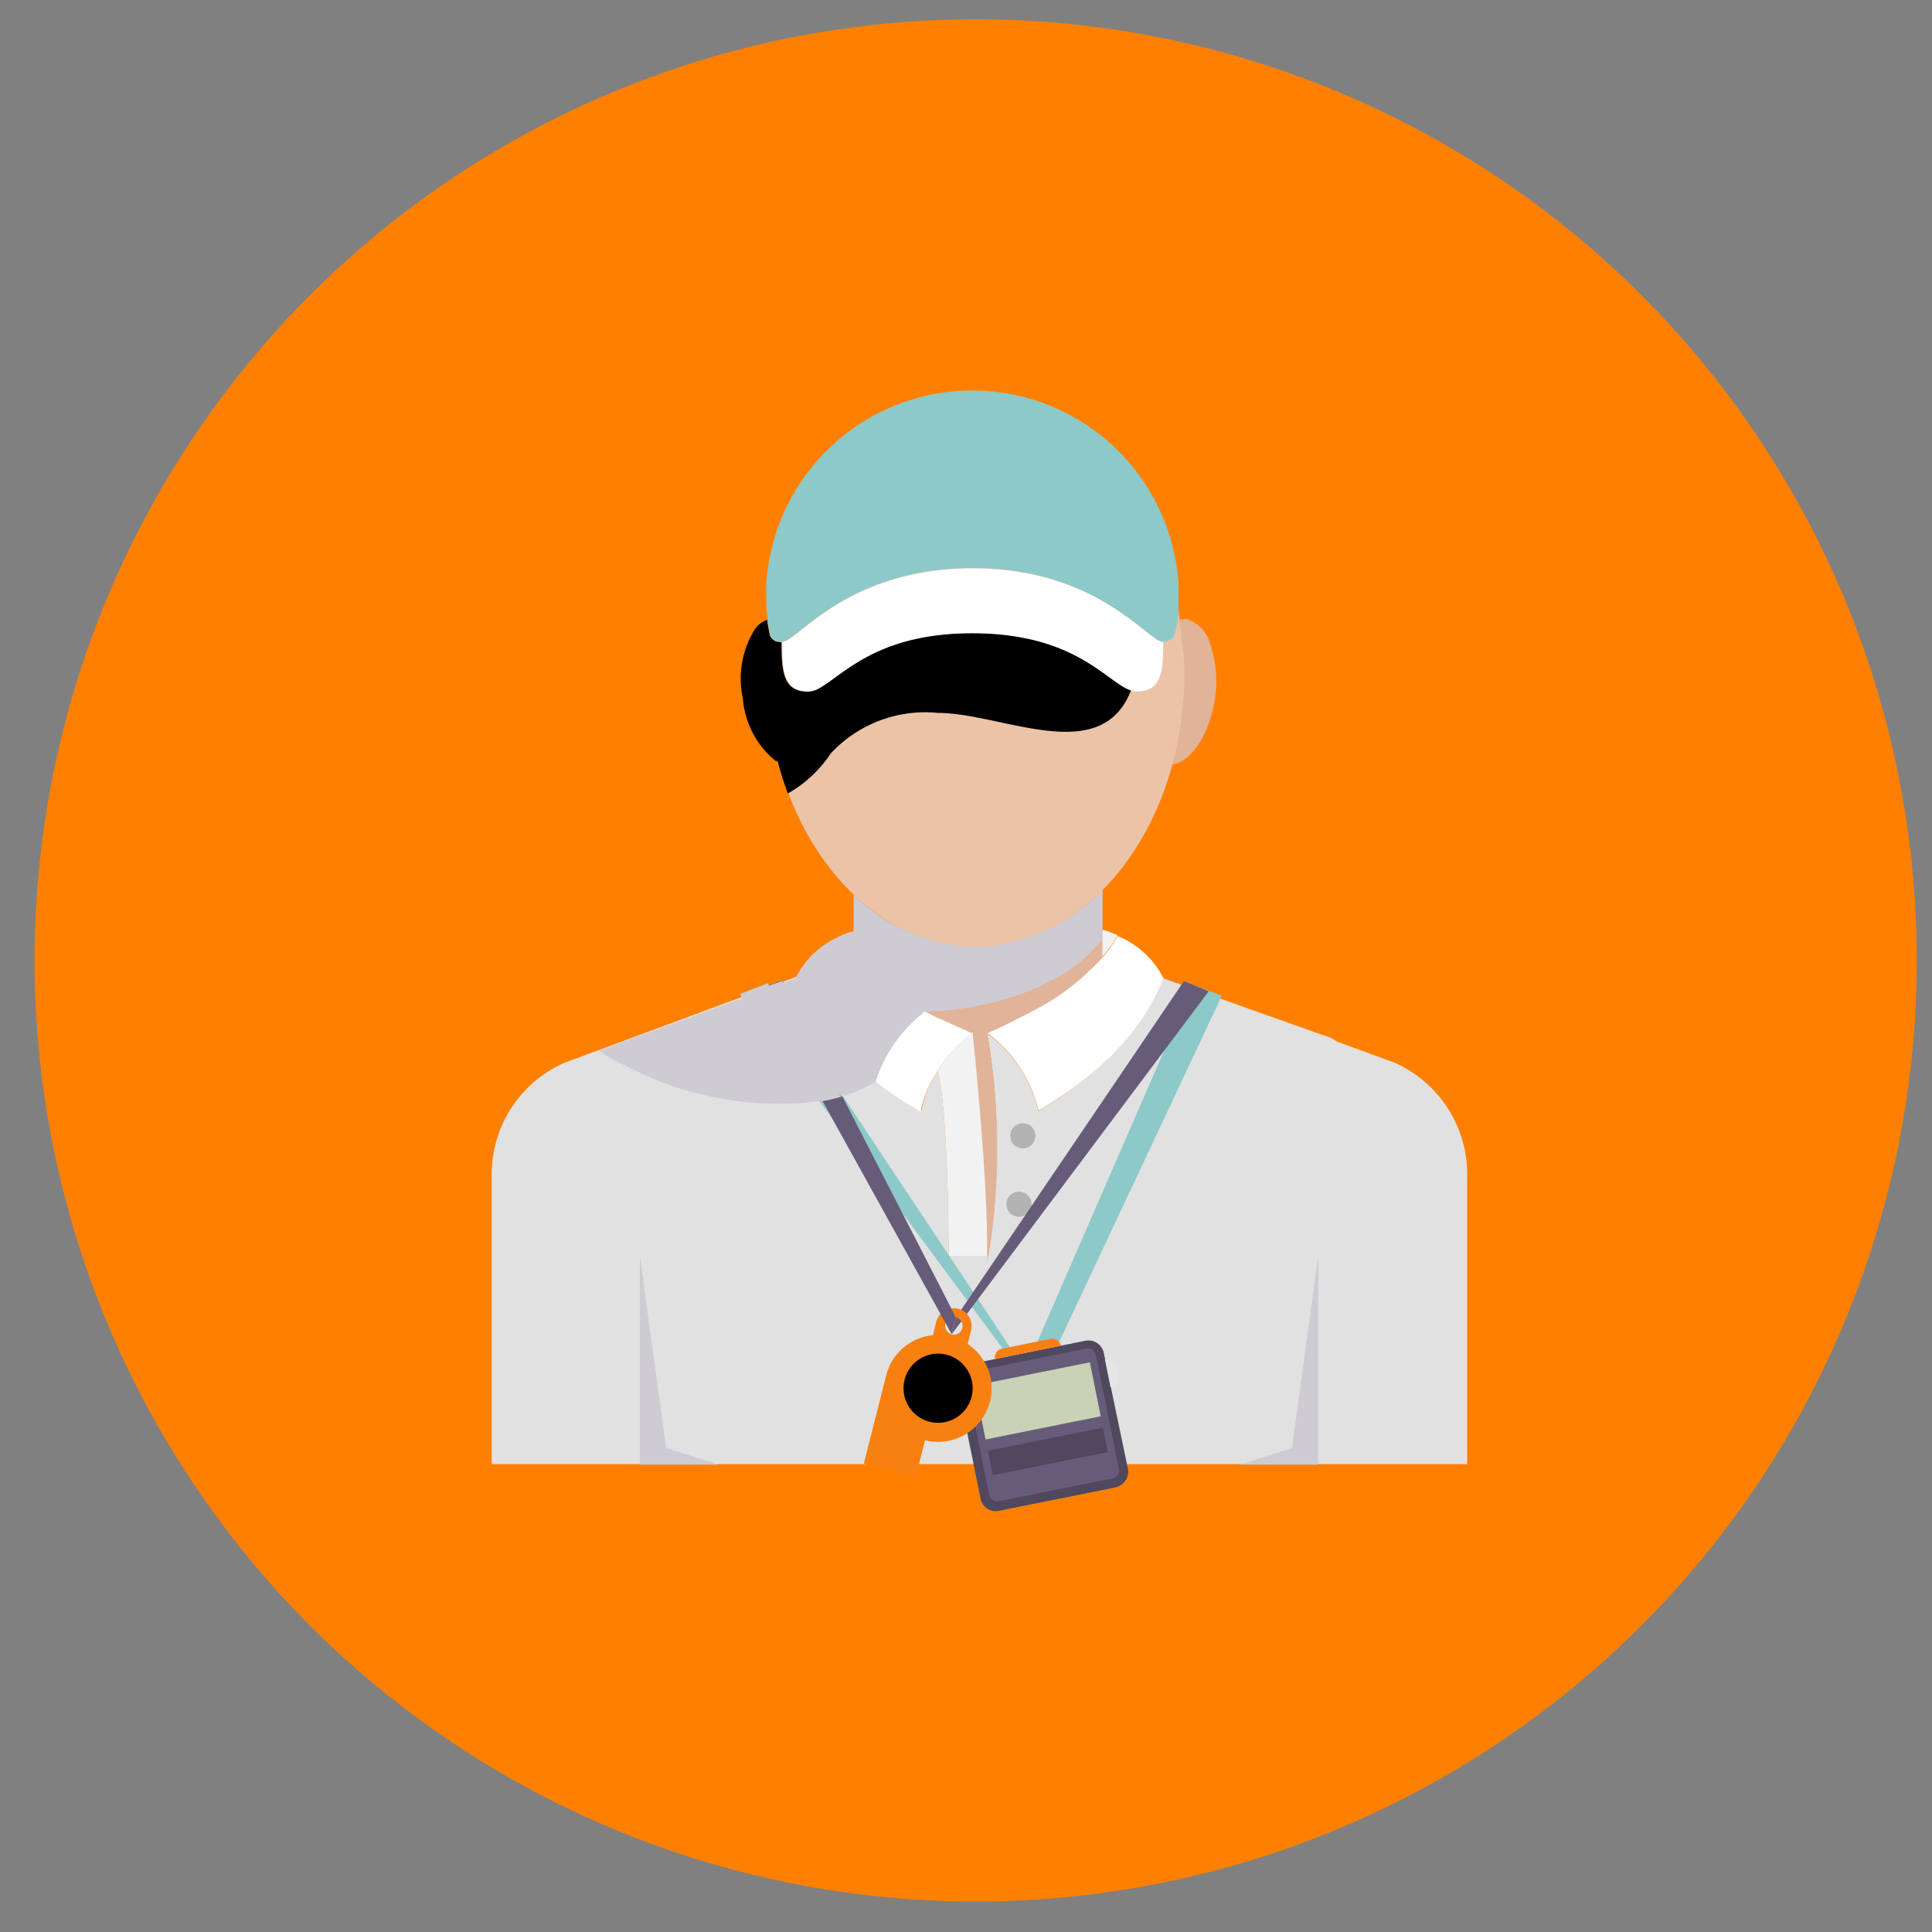 <svg xmlns="http://www.w3.org/2000/svg" viewBox="0 0 100 100" id="1147105138" class="svg u_1147105138" data-icon-custom="true" data-icon-name="atividade-colegio-sao-miguel-arcanjo.svg" data-hover-effect="zoomout"><rect x="0" y="0" width="100" height="100" fill="#808080" stroke="none"/><defs><style>.cls-1-1147105138{isolation:isolate;}.cls-2-1147105138{fill:#ff8000;}.cls-3-1147105138{fill:#f2f2f2;}.cls-4-1147105138{fill:#e1e1e1;}.cls-5-1147105138{fill:#e1b398;}.cls-6-1147105138{fill:#fff;}.cls-7-1147105138{fill:#b3b3b3;}.cls-8-1147105138{fill:#ebc4a7;}.cls-9-1147105138{fill:#cecbd3;}.cls-17-1147105138,.cls-9{mix-blend-mode:multiply;}.cls-10-1147105138{fill:#8cc9c8;}.cls-11-1147105138{fill:#534b64;}.cls-12-1147105138{fill:#665c7a;}.cls-13-1147105138{fill:#4f485f;}.cls-14-1147105138{fill:#e5e5e5;}.cls-15-1147105138{fill:#c7d2b7;}.cls-16-1147105138{fill:#f88011;}.cls-17{fill:#ead5b8;}</style></defs><title>atividade-colegio-sao-miguel-arcanjo</title><g class="cls-1-1147105138"><g id="Camada_5" data-name="Camada 5"><path class="cls-2-1147105138" d="M99.21,49.69A48.71,48.71,0,1,1,50.5,1,48.7,48.7,0,0,1,99.21,49.69Z"></path><path class="cls-3-1147105138" d="M57.85,48.41a6.58,6.58,0,0,1-.9,1.24c-.19-.11-.39-.21-.58-.3V48A4.48,4.48,0,0,1,57.85,48.41Z"></path><path class="cls-3-1147105138" d="M44.83,48.12v1.57a1.25,1.25,0,0,0-.25.09,6.7,6.7,0,0,1-1-1.37A3.62,3.62,0,0,1,44.83,48.12Z"></path><path class="cls-4-1147105138" d="M72.17,55l-.79-.29-2.18-.8a2,2,0,0,0-.69-.32l-6.44-2.29-.46-.16-1.4-.5c-1.14,3-3.67,5.23-6.47,6.86a6.85,6.85,0,0,0-2.64-4A33.68,33.68,0,0,1,51.1,65h-2s0-7.36-.56-9.58a5.83,5.83,0,0,0-.85,2.07c-.5-.3-1-.62-1.5-1a12.93,12.93,0,0,1-5-5.92L30,54.72l-.79.29a6.32,6.32,0,0,0-3.76,5.77v15H75.94v-15A6.32,6.32,0,0,0,72.17,55ZM33.09,53.63h0s0,0,0,0h0Z"></path><path class="cls-5-1147105138" d="M57.06,45.75v4.58h-.65l-.14.12a1.56,1.56,0,0,1-.3.27l-.35.29a11.88,11.88,0,0,1-1.95,1.31l-.93.48c-.53.26-1.08.54-1.63.78a34.38,34.38,0,0,1,0,11.76v-.5c0-4-.82-11.26-.82-11.26-.61-.27-1.21-.56-1.78-.85-.27-.14-.54-.27-.79-.41A10.69,10.69,0,0,1,45.78,51l-.36-.29L45,50.33h-.8V45.75Z"></path><path class="cls-6-1147105138" d="M50.3,53.48a7,7,0,0,0-1.8,2h0a5.79,5.79,0,0,0-.85,2.06c-2.81-1.62-5.34-3.86-6.47-6.87a4.62,4.62,0,0,1,2.36-2.22,6.7,6.7,0,0,0,1,1.37l.05.06.2.2c.22.21.44.43.69.63l.34.29a11.79,11.79,0,0,0,1.91,1.28l.78.4C49.11,52.92,49.7,53.21,50.3,53.48Z"></path><path class="cls-6-1147105138" d="M60.22,50.63v0c-1.14,3-3.67,5.23-6.47,6.85a6.94,6.94,0,0,0-2.64-4c.55-.24,1.09-.51,1.6-.77.32-.15.62-.32.92-.47A12.24,12.24,0,0,0,55.53,51l.35-.29a2.43,2.43,0,0,0,.29-.26l.2-.19c.2-.18.39-.37.58-.57a6.58,6.58,0,0,0,.9-1.24A4.6,4.6,0,0,1,60.22,50.63Z"></path><path class="cls-3-1147105138" d="M51.1,64.53V65h-2s0-7.36-.56-9.58h0a7,7,0,0,1,1.8-2S51.1,60.64,51.1,64.53Z"></path><path class="cls-7-1147105138" d="M53.59,58.79a.65.65,0,1,1-.64-.65A.64.64,0,0,1,53.59,58.79Z"></path><path class="cls-7-1147105138" d="M53.39,62.32a.65.65,0,1,1-.65-.64A.65.65,0,0,1,53.39,62.32Z"></path><path class="cls-5-1147105138" d="M41.07,39.56a1.27,1.27,0,0,1-.88-.19,4.58,4.58,0,0,1-1.7-3.22,4.88,4.88,0,0,1,.64-3.62,1.29,1.29,0,0,1,.77-.5h0a.77.77,0,0,1,.3,0,.52.52,0,0,1,.18,0h.05a1.6,1.6,0,0,1,.65.37,5.12,5.12,0,0,1,1.4,3C42.83,37.51,42.18,39.36,41.07,39.56Z"></path><path class="cls-5-1147105138" d="M62.89,36.14c-.26,1.74-1.1,3.09-2,3.38a1.08,1.08,0,0,1-.56,0c-1.11-.2-1.76-2.05-1.44-4.13A5.53,5.53,0,0,1,60,32.69a1.45,1.45,0,0,1,.17-.18,2,2,0,0,1,.58-.4l.12,0a1.19,1.19,0,0,1,.46-.06l.11,0h0a1.84,1.84,0,0,1,1.21,1.34A5.92,5.92,0,0,1,62.89,36.14Z"></path><path class="cls-8-1147105138" d="M61.3,34.69v.17c0,.49,0,1-.07,1.47a19.68,19.68,0,0,1-.31,2.25C59.67,44.56,55.47,49,50.5,49S41.28,44.5,40.06,38.44a18.19,18.19,0,0,1-.35-3.58v-.17A17.72,17.72,0,0,1,39.9,32c0-.31.1-.63.16-.93a15.67,15.67,0,0,1,1.72-4.7h0a16.4,16.4,0,0,1,8.71-2.77,16.56,16.56,0,0,1,8.73,2.77A16.22,16.22,0,0,1,60.92,31c0,.29.08.58.12.87a.19.19,0,0,1,0,.08.51.51,0,0,1,0,.13c0,.17.06.33.08.52a.22.22,0,0,1,0,.08l.06.63C61.26,33.74,61.3,34.2,61.3,34.69Z"></path><polygon class="cls-4-1147105138" points="62.07 51.31 61.61 51.15 60.21 50.63 62.07 51.31"></polygon><polygon class="cls-9-1147105138" points="33.12 75.81 33.12 65.02 34.48 74.95 37.2 75.81 33.12 75.81"></polygon><polygon class="cls-9-1147105138" points="68.23 75.81 68.23 65.02 66.87 74.95 64.16 75.81 68.23 75.81"></polygon><polygon class="cls-10-1147105138" points="39.74 50.89 38.3 51.44 53.59 72.08 53.06 70.91 39.74 50.89"></polygon><polygon class="cls-10-1147105138" points="61.74 50.97 63.24 51.54 53.59 72.08 53.06 70.91 61.74 50.97"></polygon><path class="cls-11-1147105138" d="M57.12,70,58.32,76a.81.81,0,0,1-.63,1l-5.94,1.19a.8.8,0,0,1-1-.63l-1.2-5.93a.82.82,0,0,1,.64-1l5.93-1.2A.81.81,0,0,1,57.12,70Z"></path><rect class="cls-12-1147105138" x="50.53" y="70.33" width="6.86" height="6.86" rx="0.4" transform="translate(-13.5 12.1) rotate(-11.39)"></rect><path class="cls-13-1147105138" d="M56.17,69.4l-5.93,1.2a.8.8,0,0,0-.63,1l1.19,5.93a.8.8,0,0,0,1,.63l5.94-1.19a.81.81,0,0,0,.63-1L57.12,70A.8.8,0,0,0,56.17,69.4Zm1.75,6.65a.42.42,0,0,1-.31.48l-5.94,1.19a.42.42,0,0,1-.48-.32L50,71.47a.41.41,0,0,1,.32-.48l5.93-1.2a.41.41,0,0,1,.47.32Z"></path><path class="cls-14-1147105138" d="M49.67,71.87,50,73.32c-.28.05-.54,0-.57-.22l-.17-.81C49.19,72.12,49.39,71.93,49.67,71.87Z"></path><path class="cls-14-1147105138" d="M57.76,70.58l.16.8c0,.18-.17.37-.44.42l-.29-1.44C57.46,70.3,57.72,70.4,57.76,70.58Z"></path><rect class="cls-15-1147105138" x="50.67" y="71.09" width="6.08" height="2.85" transform="translate(-13.26 12.03) rotate(-11.39)"></rect><path class="cls-16-1147105138" d="M54.91,69.66l-3.41.68a.45.45,0,0,1,.36-.53l2.51-.51A.46.46,0,0,1,54.91,69.66Z"></path><rect class="cls-13-1147105138" x="51.2" y="74.48" width="6.08" height="1.29" transform="translate(-13.76 12.18) rotate(-11.38)"></rect><polygon class="cls-12-1147105138" points="49.26 69.06 62.56 51.31 61.28 50.78 49.48 68.19 49.26 69.06"></polygon><path class="cls-16-1147105138" d="M50.09,69.57l.17-.7a.92.92,0,0,0-.67-1.13.94.94,0,0,0-1.13.67l-.17.7a2.76,2.76,0,0,0-2.42,2.08l-1.16,4.57,2.69.67.48-1.88a2.78,2.78,0,0,0,3.36-2A2.75,2.75,0,0,0,50.09,69.57Zm-.83-.5a.47.47,0,0,1-.33-.56.44.44,0,0,1,.55-.32.45.45,0,0,1,.33.55A.46.46,0,0,1,49.26,69.07Z"></path><path class="cls-17-1147105138" d="M50.29,72.3A1.79,1.79,0,1,1,49,70.12,1.8,1.8,0,0,1,50.29,72.3Z"></path><polygon class="cls-12-1147105138" points="49.48 68.19 40.51 50.74 39.34 51.15 49.26 69.06 49.48 68.19"></polygon><path class="cls-10-1147105138" d="M61,30.69c0,.22,0,.44,0,.65a9.43,9.43,0,0,1-.21,1.52v0a.57.57,0,0,1-.27.28.69.69,0,0,1-.34.07c-.78,0-3.34-3.81-9.85-3.81-5.77,0-8.45,3-9.51,3.67a.86.86,0,0,1-.34.14.78.78,0,0,1-.35-.07.73.73,0,0,1-.25-.27,11,11,0,0,1-.22-1.54c0-.22,0-.44,0-.66s0-.16,0-.25v-.11a.13.13,0,0,1,0-.06,10.69,10.69,0,0,1,21.34,0s0,0,0,.06v.11C61,30.53,61,30.61,61,30.69Z"></path><path class="cls-10-1147105138" d="M61,31.34a4.19,4.19,0,0,1-.21,1.52A9.43,9.43,0,0,0,61,31.34Z"></path><path class="cls-6-1147105138" d="M60.21,33.23c0,1.53-.09,2.56-1.38,2.56s-2.68-3-8.48-3-7.21,3-8.49,3-1.37-1-1.37-2.56a.74.74,0,0,0,.33-.13c1.08-.68,3.75-3.68,9.53-3.68s8.44,3,9.52,3.68A.77.77,0,0,0,60.21,33.23Z"></path><path class="cls-17-1147105138" d="M58.54,35.74c-1.57,4-6.67,1.16-10,1.16A6.66,6.66,0,0,0,43,39a6.53,6.53,0,0,1-2.22,2.07,15.63,15.63,0,0,1-.53-1.68l-.1,0a4.63,4.63,0,0,1-1.7-3.24,4.82,4.82,0,0,1,.64-3.61,1.32,1.32,0,0,1,.62-.46,4.5,4.5,0,0,0,.08.51l.06.31a.73.73,0,0,0,.25.27.78.78,0,0,0,.35.07c0,1.53.09,2.56,1.36,2.56a1.3,1.3,0,0,0,.67-.22c1.21-.7,3-2.8,7.82-2.8C55.71,32.77,57.31,35.36,58.54,35.74Z"></path><path class="cls-9-1147105138" d="M50.5,49a9.2,9.2,0,0,1-6.32-2.67v1.9a2.42,2.42,0,0,0-.64.2,4.6,4.6,0,0,0-2.37,2.22h0l-.61.23-.05-.11-.7.24-.07-.1-1.44.55.15.2L31,54.38a10.45,10.45,0,0,0,1.56.87A16.94,16.94,0,0,0,42.38,57l.15,0a7,7,0,0,0,1-.23l-.12-.22.14.21A8.14,8.14,0,0,0,45.32,56h0a7.34,7.34,0,0,1,2.48-3.58l-.08-.05h.17c3-.11,6.4-1,8.48-3a6.4,6.4,0,0,0,.69-.79V46.07A9.22,9.22,0,0,1,50.5,49ZM33.09,53.64h0Z"></path></g></g></svg>